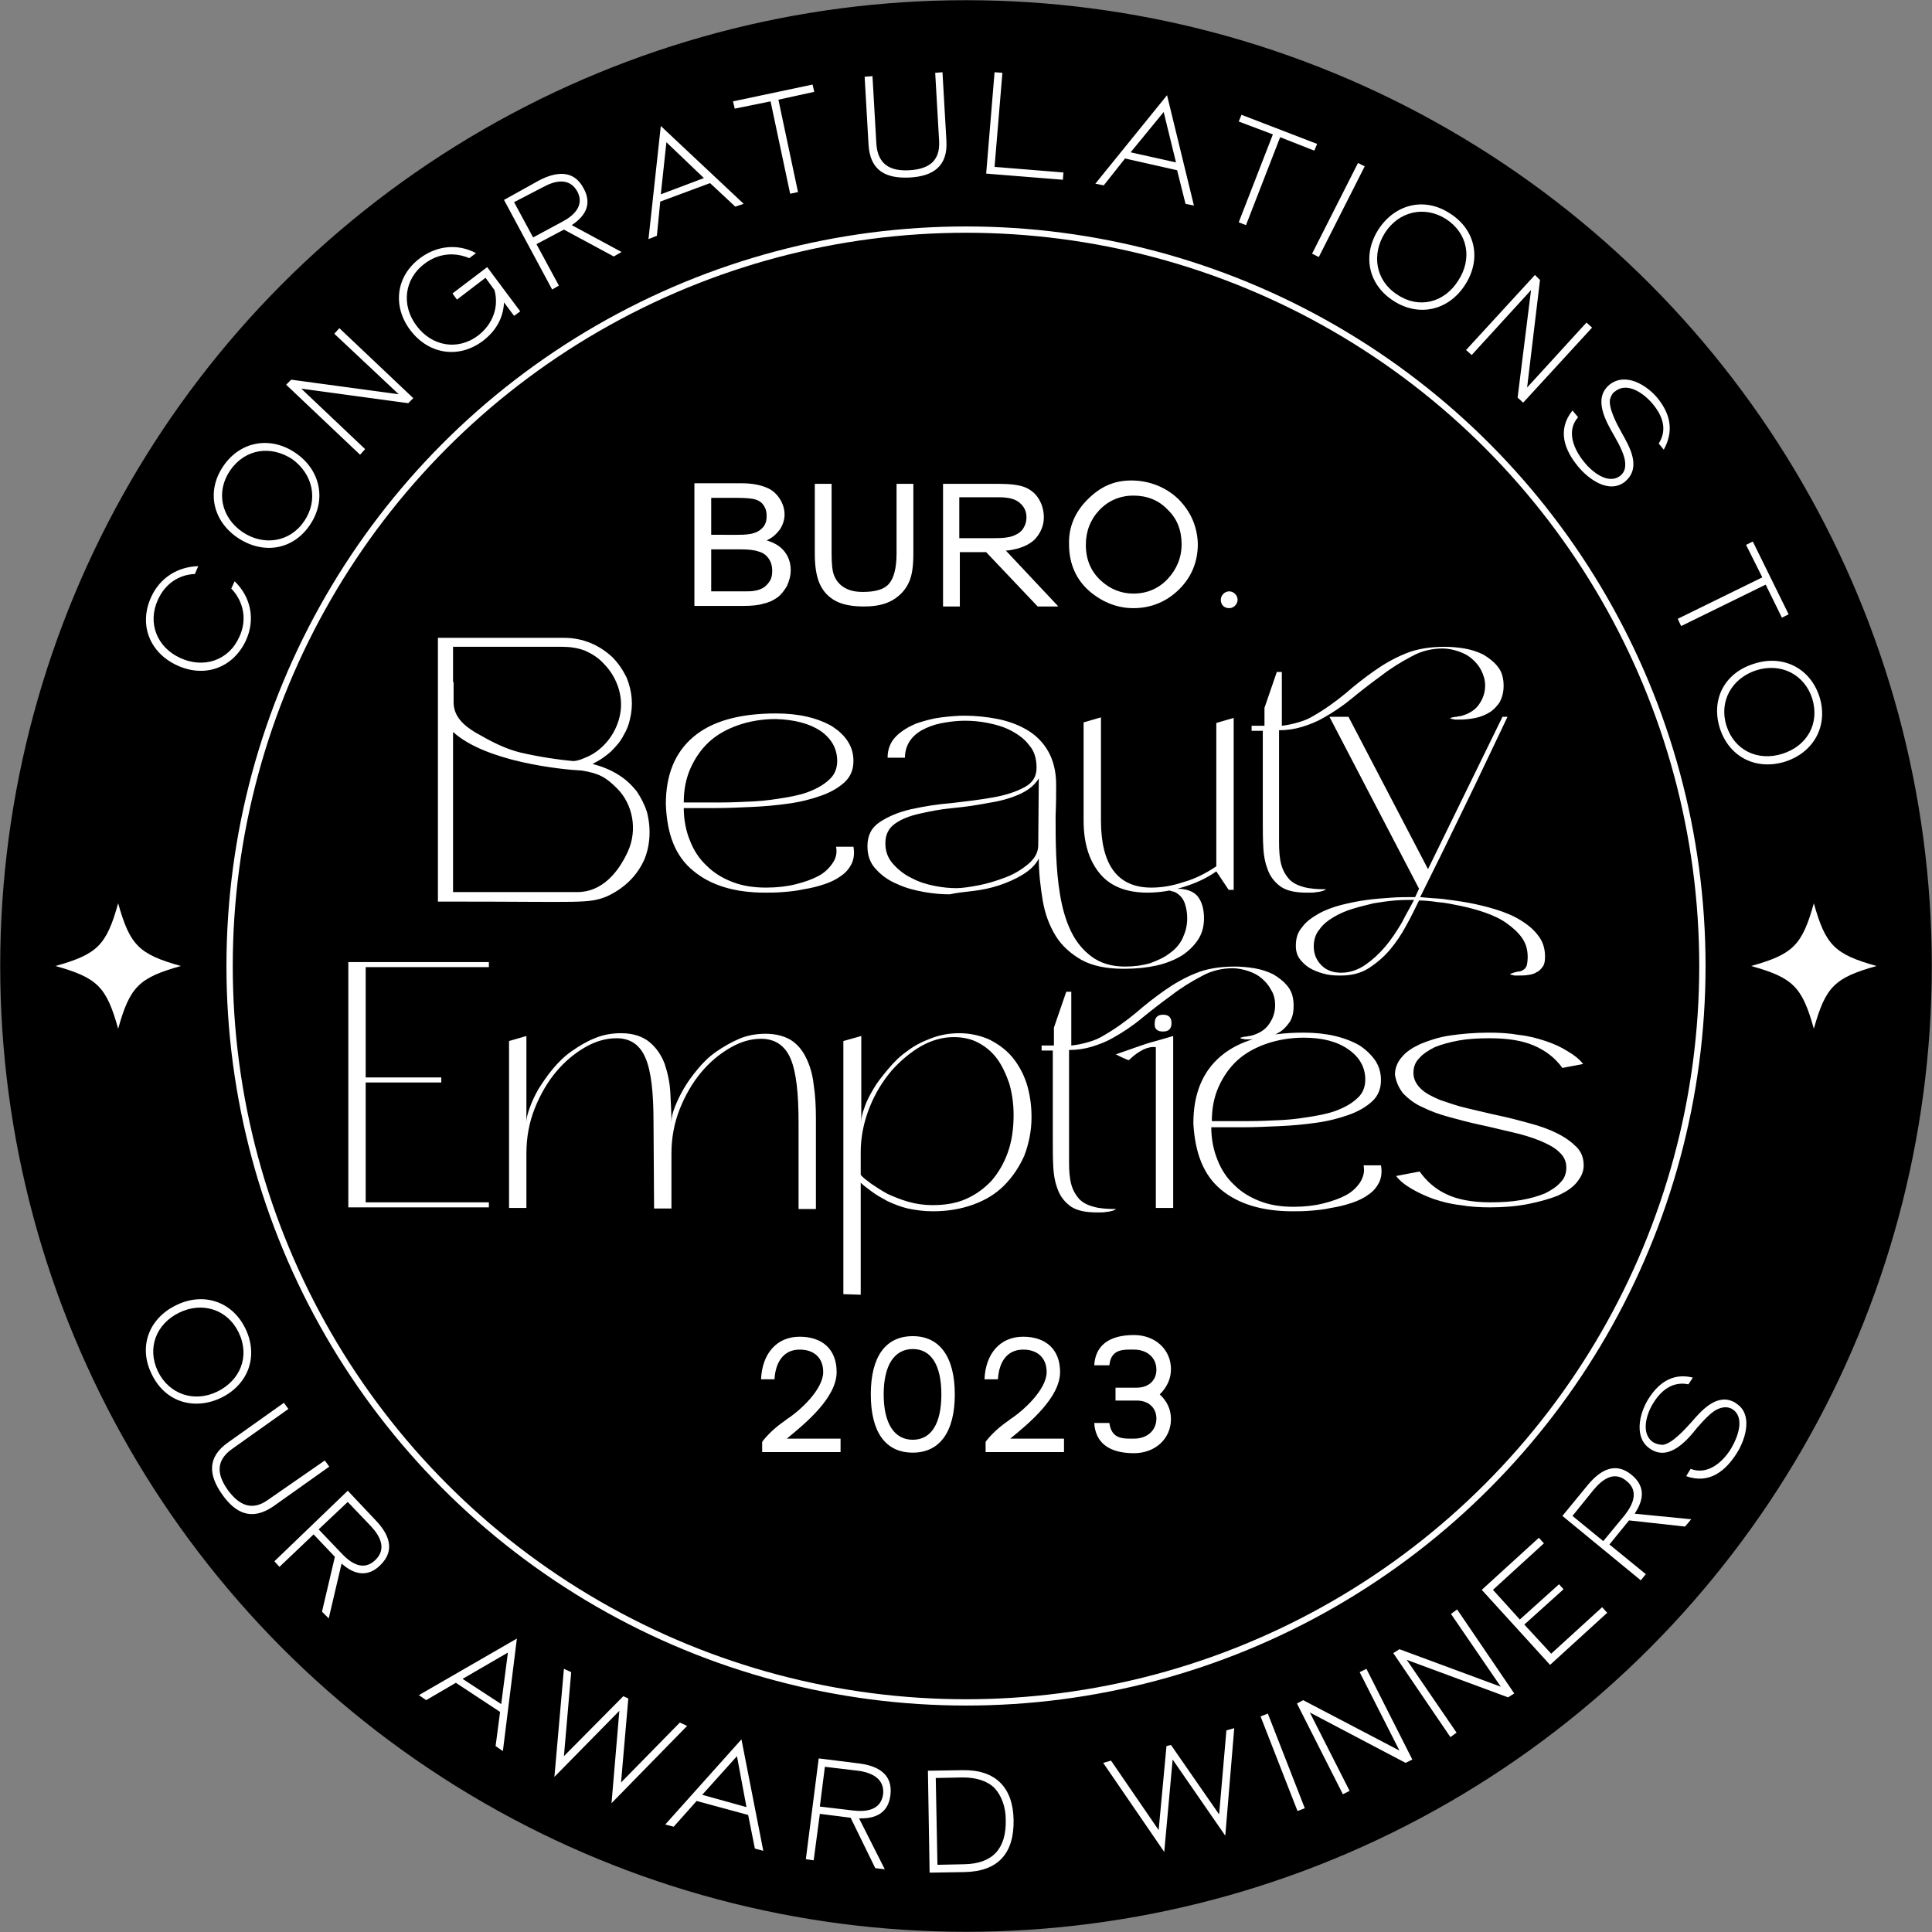<?xml version="1.0" encoding="utf-8"?>
<!-- Generator: Adobe Illustrator 27.5.0, SVG Export Plug-In . SVG Version: 6.00 Build 0)  -->
<svg version="1.1" id="Layer_1" xmlns="http://www.w3.org/2000/svg" xmlns:xlink="http://www.w3.org/1999/xlink" x="0px" y="0px"
	 viewBox="0 0 345 345" style="enable-background:new 0 0 345 345;" xml:space="preserve">
<rect x="0" y="0" width="345" height="345" fill="#808080" stroke="none"/>
<style type="text/css">
	.st0{clip-path:url(#SVGID_00000065786016745210947250000001774436030302631557_);}
	.st1{clip-path:url(#SVGID_00000065786016745210947250000001774436030302631557_);fill:none;stroke:#000000;stroke-width:1.127;}
	.st2{clip-path:url(#SVGID_00000065786016745210947250000001774436030302631557_);fill:#FFFFFF;}
	.st3{clip-path:url(#SVGID_00000065786016745210947250000001774436030302631557_);fill:none;stroke:#FFFFFF;stroke-width:1.127;}
</style>
<g>
	<defs>
		<rect id="SVGID_1_" width="345" height="345"/>
	</defs>
	<clipPath id="SVGID_00000154386195347758503680000016876564773524926142_">
		<use xlink:href="#SVGID_1_"  style="overflow:visible;"/>
	</clipPath>
	<path style="clip-path:url(#SVGID_00000154386195347758503680000016876564773524926142_);" d="M172.5,344.4
		c95,0,171.9-77,171.9-171.9S267.5,0.6,172.5,0.6S0.6,77.5,0.6,172.5S77.5,344.4,172.5,344.4"/>
	
		<circle style="clip-path:url(#SVGID_00000154386195347758503680000016876564773524926142_);fill:none;stroke:#000000;stroke-width:1.127;" cx="172.5" cy="172.5" r="171.9"/>
	<path style="clip-path:url(#SVGID_00000154386195347758503680000016876564773524926142_);fill:#FFFFFF;" d="M32.3,172.5
		c-7.5,2.1-9.1,3.7-11.2,11.2c-2.1-7.5-3.7-9.1-11.2-11.2c7.5-2.1,9.1-3.7,11.2-11.2C23.2,168.8,24.8,170.4,32.3,172.5"/>
	<path style="clip-path:url(#SVGID_00000154386195347758503680000016876564773524926142_);fill:#FFFFFF;" d="M335.1,172.5
		c-7.5,2.1-9.1,3.7-11.2,11.2c-2.1-7.5-3.7-9.1-11.2-11.2c7.5-2.1,9.1-3.7,11.2-11.2C326,168.8,327.6,170.4,335.1,172.5"/>
	
		<circle style="clip-path:url(#SVGID_00000154386195347758503680000016876564773524926142_);fill:none;stroke:#FFFFFF;stroke-width:1.127;" cx="172.5" cy="172.5" r="131.5"/>
	<path style="clip-path:url(#SVGID_00000154386195347758503680000016876564773524926142_);fill:#FFFFFF;" d="M115.5,144.9
		c-0.4-1.2-1-2.4-1.8-3.6c-0.9-1.1-1.9-2.1-3.2-2.9c-1.4-0.9-2.9-1.5-4.7-2c1.3-0.6,2.4-1.4,3.3-2.2c0.9-0.9,1.7-1.8,2.2-2.8
		c0.6-1,1-2,1.2-3c0.6-2.5,0.4-4.9-0.6-7.4c-0.7-1.4-1.5-2.6-2.6-3.7c-1.1-1-2.4-1.9-3.9-2.5c-1.5-0.6-3-0.9-4.7-0.9H78.2V161h2.8
		c22.9,0,24,0.4,27.3-0.9c3.1-1.4,5.5-3.7,6.8-6.7C116.1,150.9,116.3,147.9,115.5,144.9 M80.9,121.8v-6.3h19.5
		c1.4,0,2.8,0.2,4.1,0.7c1.3,0.6,2.4,1.3,3.3,2.3c1.9,1.9,3.1,4.6,3.1,7.3s-1.2,5.4-3.1,7.3c-0.9,0.9-2,1.7-3.3,2.2
		c-0.7,0.3-1.4,0.6-2.2,0.6c-2.3-0.2-5.8-0.7-9.3-1.5c-2.9-0.7-5.5-2.1-8.1-3.6c-2-1.2-3.9-2.8-3.9-5.4V121.8z M112.1,152.1
		c-1.7,3.7-4.6,7.2-9,7.2H80.9v-28.6c5.8,5.3,19.1,6.7,23,6.9c3.1,0.5,4.3,1.2,6.3,3.2C113,143.6,113.9,148.2,112.1,152.1
		 M123.8,155.5c3.1,2.6,7.4,3.9,12.8,3.9c0.9,0,2,0,3.2-0.1c1.2-0.1,2.4-0.2,3.7-0.5c1.3-0.2,2.5-0.5,3.7-0.9c1.2-0.4,2.2-0.9,3-1.5
		c0.9-0.6,1.5-1.4,1.9-2.2c0.4-0.9,0.5-1.9,0.3-3h-3.1c0.2,1.1,0,2-0.6,2.9c-0.6,0.9-1.4,1.7-2.5,2.3c-1.1,0.6-2.5,1.1-4.1,1.5
		c-1.6,0.4-3.4,0.6-5.3,0.6c-2.2,0-4.2-0.3-6-1c-1.8-0.7-3.3-1.6-4.6-2.9c-1.3-1.2-2.3-2.7-3-4.5c-0.7-1.7-1.1-3.7-1.1-5.8h5.6
		c2.1,0,4.3-0.1,6.5-0.2c2.3-0.1,4.5-0.3,6.6-0.6c2.2-0.3,4.1-0.8,5.8-1.4c1.7-0.6,3.1-1.4,4.2-2.4c1.1-1,1.6-2.3,1.6-3.8
		c0-1.3-0.3-2.4-1-3.5s-1.6-1.9-2.8-2.7c-1.2-0.7-2.7-1.3-4.4-1.7c-1.7-0.4-3.6-0.6-5.6-0.6c-6.6,0-11.5,1.4-14.8,4.2
		c-3.3,2.8-4.9,6.8-4.9,12C119.1,149,120.6,152.9,123.8,155.5 M146.5,130.5c2,1.4,3,3.2,3,5.4c0,1.2-0.4,2.3-1.2,3.1
		c-0.8,0.8-1.8,1.5-3.2,2.1c-1.3,0.6-2.9,1-4.7,1.3c-1.8,0.3-3.7,0.6-5.7,0.7c-2,0.1-4.1,0.2-6.3,0.2c-2.2,0-4.3,0-6.3,0
		c0-2.3,0.4-4.3,1.2-6.1c0.8-1.8,1.9-3.4,3.3-4.7c1.4-1.3,3.2-2.3,5.2-3c2-0.7,4.3-1.1,6.7-1.1C141.9,128.5,144.5,129.2,146.5,130.5
		 M173.8,159.1c1.6-0.2,3.1-0.5,4.6-1c1.5-0.5,2.9-1.1,4.2-1.9c1.3-0.8,2.3-1.7,2.9-2.9c0,2.6,0.3,5.1,0.7,7.5
		c0.4,2.4,1.2,4.5,2.3,6.3c1.1,1.8,2.7,3.2,4.6,4.3c2,1.1,4.5,1.6,7.6,1.6c2.2,0,4.1-0.2,5.9-0.6c1.7-0.4,3.2-1,4.5-1.8
		c1.2-0.8,2.2-1.8,2.9-2.9c0.7-1.1,1-2.4,1-3.7c0-1.7-0.4-3-1.1-3.9c-0.7-0.9-2-1.4-3.7-1.4c-0.2,0-0.5,0-0.7,0
		c-0.2,0-0.5,0.1-0.7,0.2v0.1c0.2,0.1,0.4,0.1,0.6,0.2c0.2,0,0.4,0.1,0.6,0.2c0.8,0.5,1.3,1.1,1.6,2c0.3,0.9,0.4,1.8,0.4,2.6
		c0,1.3-0.3,2.4-0.8,3.5c-0.5,1.1-1.3,2-2.3,2.7c-1,0.8-2.2,1.3-3.5,1.8c-1.4,0.4-2.8,0.6-4.5,0.6c-2.4,0-4.4-0.6-6-1.8
		c-1.6-1.2-2.8-2.7-3.7-4.6c-0.9-1.9-1.5-4-1.9-6.4c-0.4-2.4-0.6-4.8-0.7-7.2c-0.1-2.4-0.1-4.7-0.1-6.9c0.1-2.2,0.1-4.1,0.1-5.6
		c0-2.3-0.5-4.3-1.4-5.9c-0.9-1.6-2.2-2.9-3.7-3.8c-1.5-0.9-3.3-1.6-5.3-2c-2-0.4-4-0.6-6-0.6c-1.1,0-2.5,0.1-4.1,0.3
		c-1.6,0.2-3,0.6-4.5,1.1c-1.4,0.6-2.6,1.3-3.6,2.3c-1,1-1.5,2.3-1.5,3.8h3.1c0-1.3,0.4-2.4,1.1-3.3c0.7-0.9,1.6-1.5,2.7-2
		c1.1-0.5,2.2-0.8,3.5-1c1.2-0.2,2.4-0.3,3.4-0.3c1.2,0,2.6,0.1,4.1,0.4c1.5,0.3,2.9,0.7,4.2,1.4c1.3,0.7,2.4,1.5,3.2,2.6
		c0.9,1,1.3,2.4,1.3,4c0,1.6-0.7,2.7-2.2,3.5c-1.5,0.8-3.3,1.4-5.6,1.8c-2.2,0.4-4.7,0.7-7.3,1c-2.6,0.2-5,0.6-7.3,1.1
		c-2.2,0.5-4.1,1.3-5.6,2.3c-1.5,1-2.2,2.4-2.2,4.3c0,1.7,0.5,3.1,1.6,4.2c1,1.1,2.3,2,3.8,2.6c1.5,0.7,3.1,1.1,4.8,1.4
		c1.7,0.3,3.2,0.4,4.5,0.4C170.9,159.4,172.2,159.3,173.8,159.1 M159.8,147.1c1.1-0.8,2.6-1.4,4.4-1.8c1.8-0.4,3.7-0.8,5.9-1
		c2.2-0.2,4.2-0.5,6.3-0.9c2-0.3,3.9-0.8,5.5-1.5c1.6-0.7,2.8-1.6,3.6-2.9l-0.1,11.9c0,1.3-0.6,2.4-1.8,3.4c-1.2,1-2.5,1.8-4.1,2.4
		c-1.6,0.6-3.2,1.1-4.8,1.4c-1.6,0.3-2.9,0.5-3.9,0.5c-1.1,0-2.4-0.1-3.9-0.4c-1.5-0.3-2.8-0.7-4.1-1.4c-1.3-0.6-2.4-1.5-3.3-2.5
		c-0.9-1-1.4-2.2-1.4-3.7C158.1,149,158.7,147.9,159.8,147.1 M211.3,158.4c2.3-0.7,4.2-1.6,5.9-2.8l2.2,3.3h0.9v-3v-27.7l-3.1,0.9
		v25.6c-1.8,1.2-3.7,2.2-5.8,2.8c-2.1,0.7-4,1-5.8,1c-6,0-9-4-9-12v-18.4l-3.1,0.9v17.5c0,4.1,1,7.2,2.9,9.5
		c1.9,2.3,4.8,3.4,8.5,3.4C206.9,159.4,209.1,159.1,211.3,158.4 M223.5,129.6v0.9h2v16c0,1.8,0,3.4,0.1,5c0.1,1.6,0.4,2.9,0.9,4.1
		c0.5,1.2,1.3,2.1,2.3,2.8c1.1,0.7,2.6,1,4.5,1c0.1,0,0.4,0,0.7,0c0.4,0,0.7,0,1.1-0.1c0.4,0,0.7-0.1,1.1-0.2
		c0.3-0.1,0.5-0.2,0.6-0.3c-1.6,0-2.9-0.1-4-0.4c-1.1-0.3-1.9-0.7-2.6-1.4c-0.6-0.7-1.1-1.5-1.4-2.6c-0.3-1.1-0.4-2.4-0.4-4v-20
		c1.4,0,2.8-0.2,4.1-0.6c1.3-0.4,2.6-0.9,3.8-1.6c1.6-0.9,3.3-2,5-3.4c1.7-1.4,3.5-2.8,5.3-4.1c1.8-1.4,3.6-2.5,5.5-3.5
		c1.8-1,3.7-1.4,5.5-1.4c0.9,0,1.9,0.2,2.8,0.5c0.9,0.3,1.7,0.7,2.4,1.3c0.7,0.6,1.3,1.3,1.7,2.1c0.4,0.8,0.7,1.7,0.7,2.7
		c0,1.3-0.4,2.4-1.1,3.4c-0.7,1-1.7,1.6-3,2c-0.3,0.1-0.7,0.1-1,0.2c-0.4,0-0.7,0.1-1.1,0.2v0.1c0.2,0.1,0.5,0.1,0.8,0.2
		c0.3,0,0.5,0,0.8,0c1,0,1.9-0.1,2.9-0.3c0.9-0.2,1.7-0.5,2.5-1c0.7-0.4,1.3-1.1,1.8-1.8c0.4-0.8,0.7-1.7,0.7-2.9
		c0-1.4-0.3-2.5-1-3.4c-0.7-0.9-1.6-1.6-2.6-2.2c-1-0.5-2.2-0.9-3.4-1.1c-1.2-0.2-2.4-0.3-3.5-0.3c-2.7,0-5.1,0.4-7,1.2
		c-2,0.8-3.9,1.9-5.6,3.1c-1.7,1.2-3.5,2.6-5.1,4c-1.7,1.4-3.6,2.8-5.7,4c-0.8,0.5-1.7,0.9-2.8,1.2c-1,0.3-2,0.5-2.9,0.6V120h-0.9
		l-2.2,6.4v3.2H223.5z M232.3,171.5c0.6,0.7,1.2,1.2,2,1.6c0.8,0.4,1.7,0.7,2.6,0.9c1,0.2,1.8,0.2,2.6,0.2c1.8,0,3.5-0.4,4.9-1.3
		c1.4-0.9,2.7-2,3.8-3.3c1.1-1.3,2.1-2.8,2.9-4.3c0.9-1.6,1.6-3.1,2.3-4.5c0.9,0,2.1,0.1,3.4,0.3c1.4,0.1,2.7,0.4,4.2,0.7
		c1.4,0.3,2.9,0.7,4.3,1.2c1.4,0.5,2.7,1.1,3.8,1.9c1.1,0.8,2,1.6,2.7,2.6c0.7,1,1,2.1,1,3.4c0,0.7-0.1,1.3-0.2,1.6
		c-0.1,0.3-0.4,0.6-0.6,0.7c-0.3,0.2-0.6,0.3-1,0.3c-0.4,0.1-0.8,0.2-1.3,0.4v0.1c0.2,0.1,0.5,0.1,0.7,0.2c0.2,0,0.5,0,0.7,0
		c0.6,0,1.2,0,1.8-0.1c0.6-0.1,1.1-0.2,1.5-0.5c0.5-0.2,0.8-0.6,1.1-1c0.3-0.4,0.4-1,0.4-1.8c0-1.4-0.4-2.7-1.2-3.7
		c-0.8-1.1-1.9-2-3.2-2.8c-1.3-0.8-2.8-1.4-4.4-1.9c-1.6-0.5-3.3-0.9-4.9-1.2c-1.7-0.3-3.2-0.5-4.8-0.7c-1.5-0.1-2.8-0.2-3.8-0.3
		c2.7-5.4,5.3-10.7,7.9-16.1c2.6-5.3,5.1-10.7,7.7-16.1h-0.9l-13.3,27.2l-14.2-27.2h-3.4l16,30.7l-0.7,1.5h-0.9c-0.9,0-2,0-3.4,0.1
		c-1.4,0.1-2.8,0.2-4.3,0.4c-1.5,0.2-3,0.5-4.6,0.9c-1.5,0.4-2.9,0.9-4.1,1.6c-1.2,0.7-2.2,1.4-2.9,2.4c-0.8,0.9-1.1,2-1.1,3.3
		C231.4,170,231.7,170.8,232.3,171.5 M252.5,160.7c-0.6,1.2-1.4,2.5-2.2,4.1c-0.9,1.5-1.8,2.9-2.9,4.2c-1.1,1.3-2.3,2.4-3.6,3.3
		c-1.3,0.9-2.8,1.4-4.3,1.4c-1.4,0-2.6-0.4-3.5-1.3c-0.9-0.9-1.4-2-1.4-3.4c0-1.1,0.3-2.2,1-3c0.6-0.9,1.5-1.6,2.5-2.2
		c1-0.6,2.1-1.1,3.4-1.5c1.3-0.4,2.6-0.7,3.8-1c1.3-0.2,2.5-0.4,3.8-0.5c1.2-0.1,2.2-0.1,3-0.1H252.5z"/>
	<path style="clip-path:url(#SVGID_00000154386195347758503680000016876564773524926142_);fill:#FFFFFF;" d="M207.7,184.2
		c1,0,1.5-0.5,1.5-1.5c0-1-0.5-1.5-1.5-1.5c-1,0-1.5,0.5-1.5,1.5C206.1,183.7,206.6,184.2,207.7,184.2"/>
	<path style="clip-path:url(#SVGID_00000154386195347758503680000016876564773524926142_);fill:#FFFFFF;" d="M62.2,171.8v1.5v40.7
		v1.6h25.1v-0.9h-22v-21.4h13.5v-0.9H65.3v-19.7h22v-0.9H62.2z M90.9,185.9v29.8H94V206c0-2.9,0.5-5.6,1.5-8.1
		c1-2.5,2.3-4.7,3.8-6.5c1.6-1.9,3.3-3.3,5.2-4.4c1.9-1.1,3.8-1.6,5.6-1.6c2.5,0,4.2,1.2,5.2,3.6c1,2.4,1.4,6.2,1.4,11.4l0.1,15.4
		h3.1v-9.8c0-2.8,0.5-5.5,1.5-8c1-2.5,2.3-4.7,3.8-6.5c1.6-1.9,3.3-3.3,5.2-4.4c1.9-1.1,3.7-1.6,5.5-1.6c2.5,0,4.3,1.2,5.3,3.6
		c1,2.4,1.4,6.2,1.4,11.4v15.4h3.1v-16c0-2.3-0.1-4.3-0.4-6.2c-0.2-1.9-0.7-3.5-1.4-4.9c-0.7-1.4-1.6-2.4-2.7-3.1
		c-1.2-0.7-2.7-1.1-4.5-1.1c-1.7,0-3.3,0.3-4.7,0.9s-2.8,1.4-4.1,2.3c-1.3,0.9-2.4,2-3.3,3.1c-1,1.2-1.8,2.3-2.5,3.5
		c-0.7,1.2-1.2,2.3-1.6,3.3c-0.4,1-0.6,1.9-0.6,2.7c0-1.6-0.1-3.4-0.2-5.3c-0.1-1.9-0.5-3.6-1-5.1c-0.6-1.6-1.5-2.9-2.7-3.9
		c-1.2-1-2.9-1.6-5.1-1.6c-1.7,0-3.3,0.3-4.7,0.9c-1.5,0.6-2.8,1.4-4.1,2.3c-1.3,0.9-2.4,2-3.4,3.2c-1,1.2-1.8,2.4-2.5,3.5
		c-0.7,1.2-1.2,2.3-1.6,3.4c-0.4,1.1-0.6,1.9-0.6,2.6V185L90.9,185.9z M150.6,185.9v45.2l3.1,0.1v-20c0.5,0.5,1.2,1,2,1.6
		c0.8,0.6,1.7,1.1,2.8,1.7c1.1,0.5,2.3,1,3.6,1.3c1.4,0.3,2.9,0.5,4.5,0.5c2.6,0,5-0.4,7.2-1.2c2.2-0.8,4-1.9,5.5-3.4
		c1.5-1.5,2.7-3.3,3.6-5.3c0.8-2.1,1.3-4.4,1.3-6.9c0-2.2-0.3-4.2-0.9-6.1c-0.6-1.8-1.5-3.4-2.6-4.7c-1.1-1.3-2.5-2.3-4.1-3.1
		c-1.6-0.7-3.4-1.1-5.3-1.1c-1.8,0-3.4,0.3-5,0.9c-1.6,0.6-3,1.3-4.3,2.3c-1.3,0.9-2.4,2-3.4,3.2c-1,1.2-1.9,2.3-2.6,3.5
		c-0.7,1.2-1.3,2.3-1.6,3.3c-0.4,1-0.6,1.9-0.6,2.7V185L150.6,185.9z M153.7,205.7c0-2.8,0.6-5.5,1.6-8c1-2.5,2.3-4.6,3.9-6.5
		c1.6-1.8,3.4-3.3,5.3-4.4c2-1.1,3.9-1.6,5.8-1.6c1.6,0,3.1,0.3,4.4,1c1.3,0.7,2.4,1.6,3.3,2.8c0.9,1.2,1.6,2.7,2.2,4.4
		c0.5,1.7,0.8,3.6,0.8,5.7c0,2.4-0.3,4.6-1,6.6c-0.7,2-1.7,3.7-2.9,5.1c-1.3,1.4-2.8,2.5-4.6,3.3c-1.8,0.8-3.8,1.1-6,1.1
		c-1.5,0-2.9-0.2-4.3-0.6c-1.4-0.4-2.6-0.9-3.7-1.4c-1.1-0.6-2-1.2-2.9-1.8c-0.8-0.6-1.5-1.1-1.9-1.6V205.7z M186,186.7v0.9h2v16
		c0,1.8,0,3.4,0.1,5c0.1,1.6,0.4,2.9,0.9,4.1c0.5,1.2,1.3,2.1,2.3,2.8c1.1,0.7,2.6,1,4.5,1c0.1,0,0.4,0,0.7,0c0.4,0,0.7,0,1.1-0.1
		c0.4,0,0.7-0.1,1.1-0.2c0.3-0.1,0.5-0.2,0.6-0.3c-1.6,0-2.9-0.1-4-0.4c-1.1-0.3-1.9-0.7-2.6-1.4c-0.6-0.7-1.1-1.5-1.4-2.6
		c-0.3-1.1-0.4-2.4-0.4-4v-20c1.4,0,2.8-0.2,4.1-0.6c1.3-0.4,2.6-0.9,3.8-1.6c1.6-0.9,3.3-2,5-3.4c1.7-1.4,3.5-2.8,5.3-4.1
		c1.8-1.4,3.6-2.5,5.5-3.5c1.8-1,3.7-1.4,5.5-1.4c0.9,0,1.9,0.2,2.8,0.5c0.9,0.3,1.7,0.7,2.4,1.3c0.7,0.6,1.3,1.3,1.7,2.1
		c0.5,0.8,0.7,1.7,0.7,2.7c0,1.3-0.4,2.4-1.1,3.4c-0.7,1-1.7,1.6-3,2c-0.3,0.1-0.7,0.1-1,0.2c-0.4,0-0.7,0.1-1.1,0.2v0.1
		c0.2,0.1,0.5,0.1,0.8,0.2c0.3,0,0.5,0,0.8,0c1,0,1.9-0.1,2.9-0.3c0.9-0.2,1.7-0.5,2.5-1c0.7-0.4,1.3-1.1,1.8-1.8
		c0.5-0.8,0.7-1.7,0.7-2.9c0-1.4-0.3-2.5-1-3.4c-0.7-0.9-1.6-1.6-2.6-2.2c-1-0.5-2.2-0.9-3.4-1.1c-1.3-0.2-2.4-0.3-3.5-0.3
		c-2.7,0-5.1,0.4-7,1.2c-2,0.8-3.9,1.9-5.6,3.1c-1.7,1.2-3.5,2.6-5.1,4c-1.7,1.4-3.6,2.8-5.7,4c-0.8,0.5-1.7,0.9-2.8,1.2
		c-1,0.3-2,0.5-3,0.6v-9.6h-0.9l-2.2,6.4v3.2H186z M199.7,188.5c0.2,0.1,0.4,0.2,0.6,0.3c0.2,0.1,0.5,0.2,0.7,0.3
		c0.2,0.1,0.4,0.2,0.6,0.2c0.9-0.9,1.8-1.5,2.6-1.9c0.9-0.4,1.6-0.5,2.2-0.4v28.7h3.1V185l-3.1,0.9c-1.2,0.3-2.4,0.7-3.5,1.1
		c-1.1,0.4-2.3,0.8-3.7,1.3C199.4,188.3,199.5,188.4,199.7,188.5 M218,212.4c3.1,2.6,7.4,3.9,12.8,3.9c0.9,0,2,0,3.2-0.1
		c1.2-0.1,2.4-0.2,3.7-0.5c1.3-0.2,2.5-0.5,3.7-0.9c1.2-0.4,2.2-0.9,3-1.5c0.9-0.6,1.5-1.4,1.9-2.2c0.4-0.9,0.5-1.9,0.3-3h-3.1
		c0.2,1.1,0,2-0.6,3c-0.6,0.9-1.4,1.7-2.5,2.3c-1.1,0.6-2.5,1.1-4.1,1.5c-1.6,0.4-3.4,0.6-5.3,0.6c-2.2,0-4.2-0.3-6-1
		s-3.3-1.6-4.6-2.9c-1.3-1.2-2.3-2.7-3-4.5c-0.7-1.7-1.1-3.7-1.1-5.8h5.6c2.1,0,4.3-0.1,6.5-0.2c2.3-0.1,4.5-0.3,6.6-0.6
		c2.2-0.3,4.1-0.8,5.8-1.4c1.7-0.6,3.1-1.4,4.2-2.4c1.1-1,1.6-2.3,1.6-3.8c0-1.3-0.3-2.4-1-3.5c-0.7-1-1.6-1.9-2.8-2.7
		c-1.2-0.7-2.7-1.3-4.4-1.7c-1.7-0.4-3.6-0.6-5.6-0.6c-6.6,0-11.5,1.4-14.8,4.2c-3.3,2.8-4.9,6.8-4.9,12
		C213.4,205.9,214.9,209.8,218,212.4 M240.8,187.4c2,1.4,3,3.2,3,5.4c0,1.2-0.4,2.3-1.2,3.1c-0.8,0.8-1.8,1.5-3.2,2.1
		c-1.3,0.6-2.9,1-4.7,1.3c-1.8,0.3-3.7,0.6-5.7,0.7c-2,0.1-4.1,0.2-6.3,0.2c-2.2,0-4.3,0-6.3,0c0-2.3,0.4-4.3,1.2-6.1
		c0.8-1.8,1.9-3.4,3.3-4.7c1.4-1.3,3.2-2.3,5.2-3c2-0.7,4.3-1.1,6.7-1.1C236.2,185.3,238.8,186,240.8,187.4 M250.6,195.3
		c0.9,0.9,2,1.8,3.4,2.4c1.4,0.7,3,1.3,4.9,1.8c1.8,0.5,3.7,1,5.6,1.4c1.9,0.4,3.8,0.9,5.6,1.3c1.8,0.4,3.4,0.9,4.9,1.5
		c1.4,0.6,2.6,1.2,3.4,2c0.9,0.8,1.3,1.7,1.3,2.8c0,1-0.3,1.9-1,2.6c-0.7,0.8-1.6,1.4-2.8,2c-1.2,0.5-2.6,0.9-4.3,1.2
		c-1.7,0.3-3.5,0.4-5.5,0.4c-3.2,0-5.8-0.5-7.7-1.4c-2-0.9-3.6-2.3-4.9-4.1l-4.2,0.8c0.7,0.9,1.6,1.6,2.8,2.3
		c1.2,0.7,2.5,1.3,3.9,1.8c1.5,0.5,3,0.9,4.8,1.1c1.7,0.3,3.5,0.4,5.3,0.4c2.5,0,4.8-0.2,6.8-0.6c2-0.4,3.8-0.9,5.3-1.5
		c1.5-0.7,2.6-1.4,3.4-2.4s1.2-1.9,1.2-3c0-1.3-0.4-2.4-1.3-3.3c-0.9-0.9-2-1.7-3.4-2.4c-1.4-0.7-3-1.3-4.9-1.8
		c-1.8-0.5-3.7-1-5.6-1.4c-1.9-0.4-3.8-0.9-5.6-1.3c-1.8-0.4-3.4-1-4.9-1.5c-1.4-0.6-2.6-1.2-3.4-2s-1.3-1.7-1.3-2.8
		c0-1,0.3-1.9,1-2.6c0.7-0.8,1.6-1.4,2.8-2c1.2-0.5,2.7-0.9,4.3-1.2c1.7-0.3,3.5-0.4,5.5-0.4c3.2,0,5.8,0.4,7.9,1.3
		c2.1,0.9,3.8,2.2,5.1,4l3.7-0.7c-0.7-0.9-1.6-1.6-2.8-2.3c-1.1-0.7-2.4-1.3-3.9-1.8c-1.5-0.5-3-0.9-4.8-1.1
		c-1.7-0.3-3.5-0.4-5.3-0.4c-2.5,0-4.8,0.2-6.9,0.5c-2.1,0.3-3.8,0.9-5.3,1.5c-1.5,0.7-2.6,1.4-3.4,2.4c-0.8,0.9-1.2,2-1.2,3.1
		C249.3,193.2,249.8,194.3,250.6,195.3"/>
	<path style="clip-path:url(#SVGID_00000154386195347758503680000016876564773524926142_);fill:#FFFFFF;" d="M160.1,98.8
		c0,2.7-0.5,4.5-1.4,5.5c-0.9,1-2.5,1.4-4.6,1.4c-1.3,0-2.3-0.2-3.2-0.7c-0.9-0.5-1.5-1.2-1.9-2.1c-0.4-0.9-0.5-2.3-0.5-4.2V86.4h-3
		v12.5c0,2.3,0.3,4.1,0.9,5.4c0.6,1.3,1.5,2.3,2.8,3c1.3,0.7,3,1,5.1,1c2.2,0,3.9-0.4,5.2-1.2c1.3-0.8,2.2-1.8,2.8-3.1
		s0.8-3,0.8-5.2V86.4h-3V98.8z"/>
	<path style="clip-path:url(#SVGID_00000154386195347758503680000016876564773524926142_);fill:#FFFFFF;" d="M127,98.1h5.2
		c1.4,0,2.5,0.1,3.3,0.4c0.8,0.2,1.4,0.7,1.8,1.3c0.4,0.6,0.6,1.3,0.6,2.1c0,0.7-0.1,1.3-0.4,1.8c-0.3,0.5-0.7,0.9-1.1,1.2
		c-0.5,0.3-1,0.5-1.7,0.6c-0.4,0.1-1.1,0.1-2,0.1H127V98.1z M127,88.9h4.5c1.6,0,2.8,0.1,3.4,0.3c0.7,0.2,1.2,0.6,1.5,1.1
		c0.4,0.6,0.5,1.2,0.5,1.9c0,0.8-0.2,1.4-0.6,1.9c-0.4,0.5-1,0.9-1.7,1.1c-0.6,0.2-1.5,0.3-2.9,0.3H127V88.9z M132.7,108.2
		c1.4,0,2.7-0.1,3.6-0.4c1-0.2,1.8-0.6,2.5-1.1c0.7-0.5,1.2-1.2,1.7-2c0.4-0.9,0.7-1.8,0.7-2.9c0-1.3-0.4-2.4-1.1-3.3
		c-0.7-0.9-1.8-1.6-3.2-2c1.1-0.5,1.8-1.2,2.4-2c0.5-0.8,0.8-1.7,0.8-2.6c0-1-0.3-2-0.9-2.9c-0.6-0.9-1.4-1.6-2.5-2
		c-1-0.4-2.4-0.7-4.2-0.7h-8.5v21.9H132.7z"/>
	<path style="clip-path:url(#SVGID_00000154386195347758503680000016876564773524926142_);fill:#FFFFFF;" d="M188.9,108.2l-9.3-9.9
		l0.4,0c2.2-0.3,3.8-1,4.8-2c1-1.1,1.6-2.4,1.6-3.9c0-1.2-0.3-2.3-0.9-3.3c-0.6-1-1.5-1.7-2.5-2.1c-1-0.4-2.6-0.6-4.6-0.6h-10v12.1
		v9.8h3v-9.7h3.5c0.3,0,0.8,0,1.2,0l9.2,9.7H188.9z M171.3,96v-7.2h7.1c1.7,0,2.9,0.3,3.7,1s1.2,1.5,1.2,2.6c0,0.7-0.2,1.4-0.6,2
		c-0.4,0.6-1,1-1.8,1.3c-0.8,0.3-1.8,0.4-3.2,0.4H171.3z"/>
	<path style="clip-path:url(#SVGID_00000154386195347758503680000016876564773524926142_);fill:#FFFFFF;" d="M210.4,89.1
		c-2.3-2.2-5.3-3.3-8.4-3.3c-3.2,0-5.6,1.2-7.8,3.4c-2.2,2.2-3.4,4.9-3.3,8c0,3.5,1.3,6.4,3.8,8.5c2.3,1.9,4.9,2.9,7.7,2.9
		c3.2,0,6-1.2,8.2-3.4c2.2-2.2,3.3-4.9,3.3-8.1C213.8,94.1,212.7,91.4,210.4,89.1 M208.5,103.4c-1.6,1.7-3.7,2.6-6.1,2.6
		c-2.2,0-4.2-0.8-5.9-2.4c-1.7-1.6-2.6-3.7-2.6-6.3c0-2.4,0.8-4.5,2.4-6.2c1.6-1.7,3.7-2.6,6.1-2.6c2.4,0,4.5,0.8,6.1,2.5
		c1.7,1.6,2.5,3.7,2.5,6.2C211,99.6,210.1,101.7,208.5,103.4"/>
	<path style="clip-path:url(#SVGID_00000154386195347758503680000016876564773524926142_);fill:#FFFFFF;" d="M219.5,108.6
		c0.8,0,1.5-0.7,1.5-1.5c0-0.8-0.7-1.5-1.5-1.5s-1.5,0.7-1.5,1.5C218,108,218.6,108.6,219.5,108.6"/>
	<path style="clip-path:url(#SVGID_00000154386195347758503680000016876564773524926142_);fill:#FFFFFF;" d="M308.3,129.6
		c-1.4-4.4,1-8.5,5.3-9.9c4.4-1.4,8.6,0.7,10,5c1.4,4.5-0.9,8.5-5.3,9.9C313.9,136,309.7,134,308.3,129.6 M307.1,130
		c1.7,5.3,6.6,7.6,11.7,6c5.2-1.7,7.7-6.5,6.1-11.6c-1.7-5.2-6.6-7.5-11.6-5.9C308,120.1,305.5,124.8,307.1,130 M314.7,103.1
		l-15.1,7.4l0.6,1.3l15.1-7.4l2.9,5.9l1.2-0.6l-6.4-13l-1.2,0.6L314.7,103.1z M296,71.1c-1.9-2.3-5.7-4.7-8.6-2.4
		c-3,2.5-0.6,6.6,0.9,9.2c1.1,1.9,1.8,3.5,1.9,4.6c0.1,1-0.1,1.8-0.8,2.4c-2.2,1.8-5.2-0.7-6.6-2.5c-1.7-2.1-3.2-5.4-1-7.9l-1-1.2
		c-2.8,3.5-1.4,7.1,1,10c1.8,2.2,5.5,5,8.4,2.7l0.1-0.1c2.8-2.5,0.7-6.1-0.7-8.6c-0.8-1.4-2.4-4.4-2.1-6c0.2-0.6,0.4-1.1,0.9-1.4
		c2.2-1.8,5.2,0.4,6.7,2.2c2.1,2.5,2.5,4.9,1.1,7.1l0.9,1.1C298.8,77.2,298.5,74.2,296,71.1 M275,50l-0.9-0.9l-12.3,13.4l1,0.9
		l10.6-11.6L271,71l1,0.9l12.3-13.4l-1-0.9l-10.6,11.6L275,50z M249.5,52.6c-3.9-2.5-4.6-7.2-2.2-11c2.5-3.9,7.1-4.9,10.9-2.5
		c4,2.6,4.7,7.2,2.2,11C257.9,54.1,253.3,55.2,249.5,52.6 M248.8,53.7c4.6,3,9.9,1.7,12.8-2.8c3-4.6,1.9-9.9-2.7-12.8
		c-4.6-3-9.8-1.6-12.7,2.8C243.2,45.5,244.3,50.8,248.8,53.7 M235.5,45.9l8.2-16.2l-1.2-0.6l-8.2,16.2L235.5,45.9z M227.3,24
		l-6.1,15.7l1.3,0.5l6.1-15.7l6.1,2.4l0.5-1.2l-13.5-5.2l-0.5,1.2L227.3,24z M201.9,27.2l5.9-7.2l2.2,9L201.9,27.2z M195.6,32.8
		l1.5,0.3l3.8-4.8l9.3,2.1l1.5,6l1.5,0.3L208.4,17L195.6,32.8z M189.8,32.1l0.1-1.3l-12.3-1l1.4-16.8l-1.4-0.1l-1.5,18.1L189.8,32.1
		z M167.7,25.2c0.2,3.6-1.9,5-5.3,5.2c-3.4,0.2-5.6-1-5.9-4.6l-0.7-12.2l-1.4,0.1l0.7,12.2c0.3,4.6,3.1,6,7.3,5.8
		c4.2-0.2,6.9-2,6.6-6.6l-0.7-12.2L167,13L167.7,25.2z M137.6,18.1l3.5,16.5l1.4-0.3l-3.5-16.5l6.4-1.4l-0.3-1.3l-14.2,3l0.3,1.3
		L137.6,18.1z M118,34.7l1-9.3l6.7,6.4L118,34.7z M115.8,42.7l1.5-0.6l0.6-6.1l8.9-3.3l4.5,4.2l1.5-0.5l-14.8-13.9L115.8,42.7z
		 M97,33.4c2.2-1.2,4.7-1.7,6.1,0.8c1.3,2.5-0.6,4.3-2.7,5.4l-5.2,2.8l-3.4-6.3L97,33.4z M102.1,40.2c2.4-1.6,3.7-3.7,2.1-6.6
		c-1.8-3.4-5-2.9-7.9-1.4L90,35.7l8.6,16l1.2-0.7l-4-7.4l4.9-2.6l8.9,4.8L111,45L102.1,40.2z M81.6,53.5l5.1-3.9l1.6,2.2
		c0.8,2.9-0.2,6-2.9,8.1c-3.7,2.8-8.3,1.9-11-1.7c-2.8-3.7-2.2-8.4,1.4-11.1c2.5-1.9,5.4-2.1,8-1l1.2-0.9c-3.2-1.7-6.9-1.4-10,0.9
		c-4.4,3.3-4.9,8.7-1.7,12.9c3.3,4.3,8.6,5.1,12.9,1.9c2.5-1.9,3.7-4.3,3.8-6.9l1.8,2.4l1.1-0.8L87,47.7l-6.2,4.7L81.6,53.5z
		 M52,67.8l-0.9,0.9l13.2,12.5l0.9-1L53.8,69.4L72.9,72l0.9-0.9L60.6,58.6l-0.9,1l11.5,10.8L52,67.8z M54.3,93.1
		c-2.6,3.8-7.3,4.4-11,1.9c-3.8-2.6-4.8-7.2-2.2-11c2.7-3.9,7.3-4.5,11.1-2C55.9,84.7,56.9,89.3,54.3,93.1 M55.3,93.8
		c3.1-4.5,1.9-9.9-2.5-12.9c-4.5-3.1-9.9-2.1-12.9,2.3c-3.1,4.5-1.9,9.8,2.5,12.8C47,99.1,52.3,98.2,55.3,93.8 M43.9,114.4
		c1.8-3.9,0.8-7.9-2-10.6l-0.6,1.3c2.2,2.3,2.9,5.6,1.4,8.7c-1.9,4.2-6.4,5.6-10.5,3.7c-4.2-1.9-5.9-6.3-4-10.4
		c1.3-2.9,3.8-4.5,6.6-4.6l0.6-1.4c-3.6,0.1-6.8,2-8.4,5.5c-2.3,5-0.2,10,4.6,12.2C36.5,121.1,41.6,119.3,43.9,114.4"/>
	<path style="clip-path:url(#SVGID_00000154386195347758503680000016876564773524926142_);fill:#FFFFFF;" d="M294.3,249.9
		c-1.6,2.6-2.6,7,0.5,8.9c3.3,2.1,6.5-1.6,8.3-3.9c1.5-1.7,2.7-2.9,3.7-3.3c0.9-0.4,1.8-0.4,2.5,0c2.4,1.5,1,5.1-0.2,7.1
		c-1.4,2.3-4.1,4.8-7.2,3.6l-0.8,1.3c4.2,1.5,7.1-1,9.1-4.2c1.5-2.4,2.9-6.9-0.2-8.8l-0.1-0.1c-3.2-1.9-6,1.3-7.9,3.5
		c-1.1,1.2-3.3,3.7-5,4c-0.6,0-1.1-0.1-1.7-0.4c-2.4-1.5-1.3-5.1-0.1-7c1.7-2.8,3.9-3.9,6.3-3.4l0.8-1.2
		C299.1,245.2,296.4,246.5,294.3,249.9 M284.6,266c1.6-1.9,3.7-3.4,5.9-1.5c2.2,1.8,1.1,4.2-0.4,6.1l-3.8,4.6l-5.5-4.5L284.6,266z
		 M291.9,270.3c1.6-2.4,2-4.8-0.5-6.9c-3-2.5-5.7-0.8-7.8,1.7l-4.6,5.6l14,11.5l0.9-1.1l-6.5-5.3l3.5-4.3l10,1.1l1.1-1.3
		L291.9,270.3z M278.4,282.9l-7,6.3l-4.8-5.3l9.1-8.3l-0.9-1l-10.2,9.3l12.2,13.4l10.2-9.3l-0.9-1l-9.1,8.3l-4.8-5.2l7-6.3
		L278.4,282.9z M249.9,294.5l-1.1,0.7l10.2,15l1.1-0.8l-8.9-13l18.1,6.7l1.1-0.7l-10.2-15l-1.1,0.8l8.9,13L249.9,294.5z
		 M232.7,303.6l-1.1,0.6l8.2,16.2l1.2-0.6l-7.1-14l17.1,9l1.2-0.6l-8.2-16.2l-1.2,0.6l7.1,14L232.7,303.6z M233,322.9l-6.6-16.9
		l-1.3,0.5l6.6,16.9L233,322.9z M208.3,311.8l-1.4,15l-8.5-12.4l-1.4,0.4l10.9,15.9l1.5-16.5l9.4,13.6l1.6-19.2l-1.4,0.4l-1.3,15
		l-8.6-12.4L208.3,311.8z M171.9,317.4c2.4,0,4.4,0.6,5.7,1.9c1.2,1.3,2,3.3,2,5.7c0.1,5.1-2.3,7.8-7.4,7.9l-4.8,0.1l-0.3-15.5
		L171.9,317.4z M172.2,334.3c6-0.1,8.9-3.3,8.8-9.3c-0.1-5.8-3.2-9-9.1-8.9l-6.2,0.1l0.3,18.2L172.2,334.3z M153.2,316.2
		c2.4,0.3,4.8,1.4,4.5,4.2c-0.4,2.8-2.9,3.2-5.4,2.9l-5.9-0.7l0.9-7.1L153.2,316.2z M153.4,324.7c2.9,0.1,5.2-0.9,5.6-4.1
		c0.5-3.9-2.4-5.3-5.6-5.7l-7.2-0.9l-2.3,18l1.4,0.2l1.1-8.3l5.5,0.7l4.4,9l1.7,0.2L153.4,324.7z M125.4,320.5l6.2-6.9l1.7,9.1
		L125.4,320.5z M118.8,325.8l1.5,0.4l4.1-4.6l9.2,2.5l1.2,6l1.5,0.4l-3.9-19.9L118.8,325.8z M111.3,302.9l-10.6,10.7l1.3-15
		l-1.3-0.6L99,317.3l11.6-11.8l-1.4,16.5l13.5-13.8l-1.3-0.6l-10.5,10.7l1.3-15L111.3,302.9z M82.6,299.8l8.1-4.7l-1.2,9.2
		L82.6,299.8z M74.8,302.7l1.3,0.9l5.3-3.1l7.9,5.2l-0.8,6.1l1.3,0.9l2.5-20.1L74.8,302.7z M66.2,272.5c1.7,1.8,2.9,4.1,0.8,6.1
		c-2.1,2-4.3,0.6-6-1.2l-4.1-4.3l5.2-4.9L66.2,272.5z M61,279.2c2.1,1.9,4.6,2.6,6.9,0.3c2.8-2.7,1.5-5.6-0.8-8l-5-5.3L49,278.8
		l0.9,1L56,274l3.8,4l-2.3,9.8l1.2,1.2L61,279.2z M47.9,267.8c-2.9,2.1-5.2,1-7.2-1.7c-2-2.8-2.2-5.3,0.8-7.4l10-7.1l-0.8-1.1
		l-10,7.1c-3.7,2.6-3.5,5.8-1,9.3c2.4,3.4,5.3,4.7,9.1,2.1l10-7.1l-0.8-1.1L47.9,267.8z M28.2,244.9c-2-4.2-0.3-8.5,3.8-10.5
		c4.1-2,8.6-0.6,10.6,3.5c2.1,4.3,0.3,8.6-3.8,10.6C34.7,250.5,30.2,249,28.2,244.9 M27.1,245.4c2.4,5,7.6,6.5,12.4,4.2
		c4.9-2.4,6.7-7.5,4.3-12.4c-2.4-4.9-7.6-6.5-12.4-4.1C26.5,235.5,24.7,240.6,27.1,245.4"/>
	<path style="clip-path:url(#SVGID_00000154386195347758503680000016876564773524926142_);fill:#FFFFFF;" d="M209.1,244.5
		c0-3.5-2.8-6.1-6.6-6.1c-4.5,0-6.9,1.9-7.1,5.4h2.7c0.3-3,2.6-2.8,4.4-2.8c2.3,0,4,1.4,4,3.6c0,1.9-1.4,3.2-3.5,3.2h-3.8v2.3h3.8
		c2.1,0,3.5,1.3,3.5,3.2c0,2.1-1.6,3.6-4,3.6c-1.8,0-4,0.2-4.4-2.8h-2.7c0.2,3.5,2.6,5.4,7.1,5.4c3.8,0,6.6-2.6,6.6-6.1
		c0-1.7-0.7-3.2-2-4.4C208.4,247.7,209.1,246.2,209.1,244.5 M190.1,256.9h-9.7c3.3-2.7,8.9-7.3,8.9-11.9c0-4-2.5-6.3-6.6-6.3
		c-4.1,0-6.7,3-6.9,7.6h2.4c0.2-3.2,1.7-5.3,4.5-5.3c2.6,0,4.2,1.5,4.2,4c0,3.1-4.1,6.9-6.6,8.5l-0.1,0.1c-1.3,0.9-2.7,2-4,3.6
		l-0.2,0.3v1.8h14V256.9z M163,257.1c-3.3,0-5.2-2.9-5.2-8.1c0-5.2,1.9-8.1,5.2-8.1c3.3,0,5.1,2.9,5.1,8.1
		C168.1,254.2,166.3,257.1,163,257.1 M163,259.4c4.8,0,7.5-3.7,7.5-10.4s-2.7-10.4-7.5-10.4c-4.9,0-7.5,3.7-7.5,10.4
		S158.1,259.4,163,259.4 M150.2,256.9h-9.7c3.3-2.7,8.9-7.3,8.9-11.9c0-4-2.5-6.3-6.6-6.3c-4.1,0-6.7,3-6.9,7.6h2.4
		c0.2-3.2,1.7-5.3,4.5-5.3c2.6,0,4.2,1.5,4.2,4c0,3.1-4.1,6.9-6.6,8.5l-0.1,0.1c-1.3,0.9-2.7,2-4,3.6l-0.2,0.3v1.8h14V256.9z"/>
</g>
</svg>
